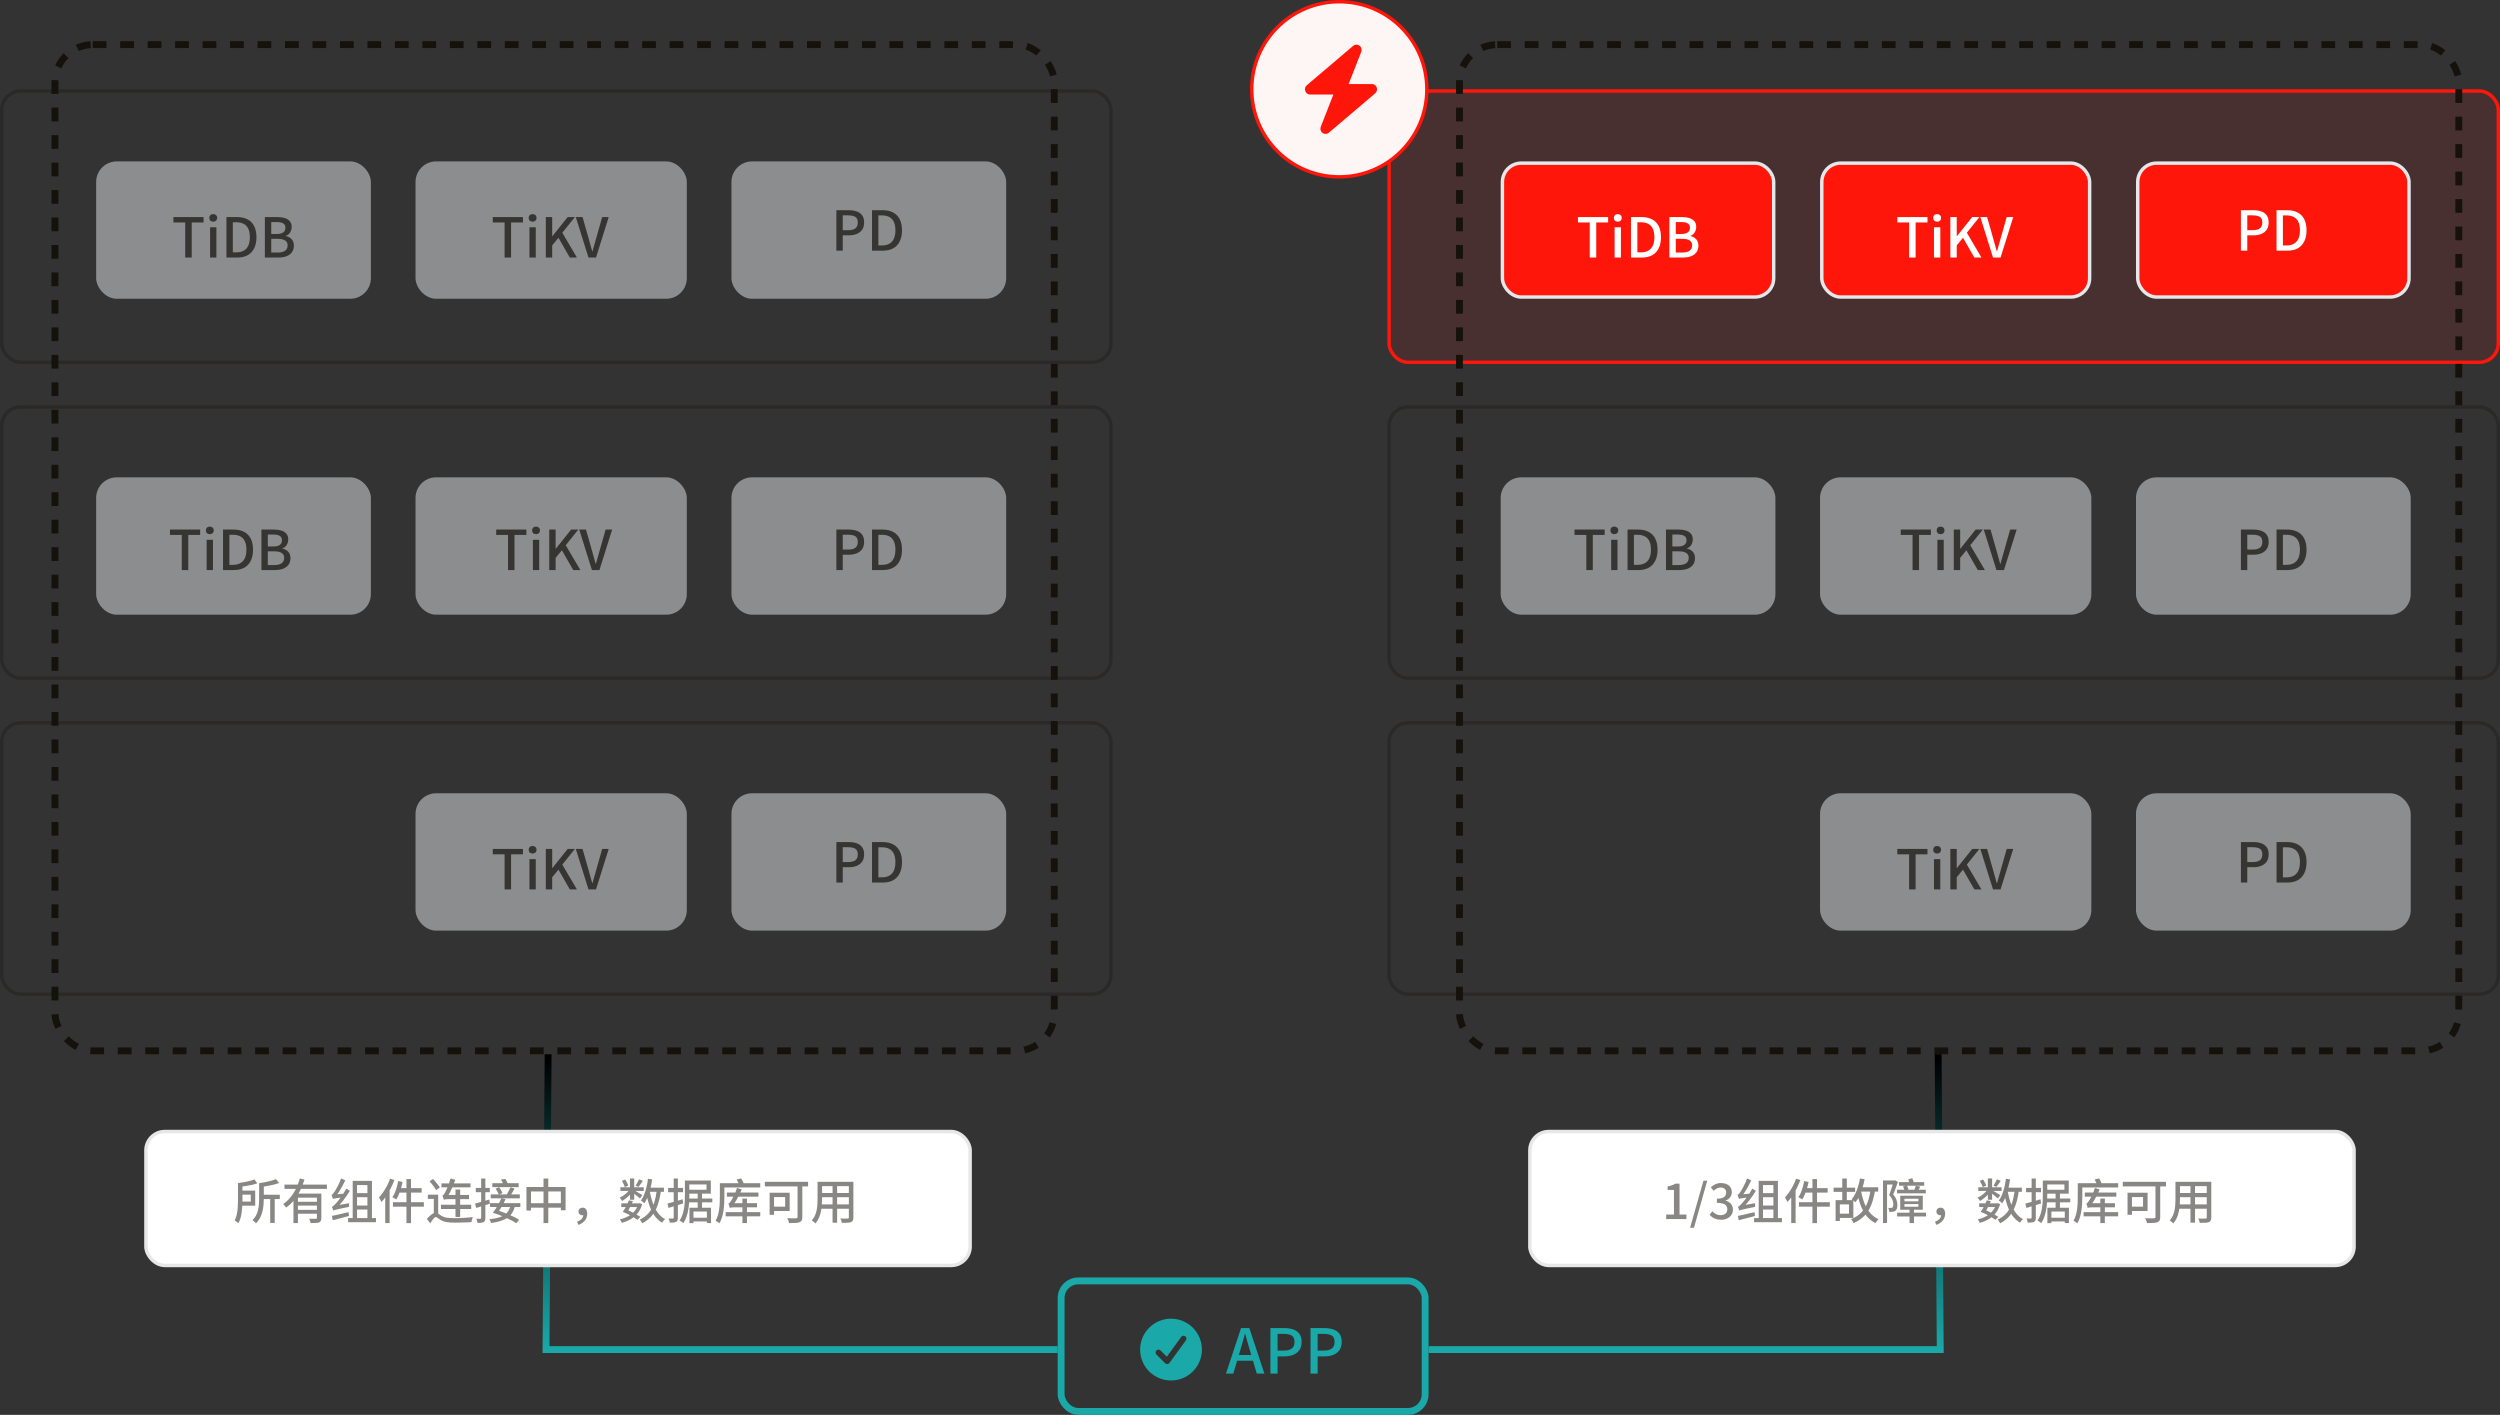 <svg width="728" height="412" viewBox="0 0 728 412" fill="none" xmlns="http://www.w3.org/2000/svg">
<rect x="0" y="0" width="728" height="412" fill="#333333" stroke="none"/>
<rect x="0.5" y="26.5" width="323" height="79" rx="5.5" stroke="#15110B" stroke-opacity="0.3"/>
<rect x="0.5" y="118.5" width="323" height="79" rx="5.5" stroke="#15110B" stroke-opacity="0.3"/>
<rect x="0.5" y="210.5" width="323" height="79" rx="5.5" stroke="#15110B" stroke-opacity="0.3"/>
<rect x="28" y="47" width="80" height="40" rx="6" fill="#E5E8EB" fill-opacity="0.5"/>
<rect x="28" y="139" width="80" height="40" rx="6" fill="#E5E8EB" fill-opacity="0.5"/>
<rect x="121" y="47" width="79" height="40" rx="6" fill="#E5E8EB" fill-opacity="0.5"/>
<rect x="121" y="139" width="79" height="40" rx="6" fill="#E5E8EB" fill-opacity="0.5"/>
<rect x="121" y="231" width="79" height="40" rx="6" fill="#E5E8EB" fill-opacity="0.5"/>
<rect x="213" y="47" width="80" height="40" rx="6" fill="#E5E8EB" fill-opacity="0.5"/>
<rect x="213" y="139" width="80" height="40" rx="6" fill="#E5E8EB" fill-opacity="0.5"/>
<rect x="213" y="231" width="80" height="40" rx="6" fill="#E5E8EB" fill-opacity="0.5"/>
<rect x="309" y="373" width="106" height="38" rx="5" stroke="#1AA8A8" stroke-width="2"/>
<path d="M53.936 75V64.776H50.496V63.208H59.28V64.776H55.824V75H53.936ZM61.173 75V66.184H63.013V75H61.173ZM62.101 64.552C61.749 64.552 61.467 64.451 61.253 64.248C61.051 64.045 60.949 63.773 60.949 63.432C60.949 63.112 61.051 62.851 61.253 62.648C61.467 62.445 61.749 62.344 62.101 62.344C62.432 62.344 62.704 62.445 62.917 62.648C63.131 62.851 63.237 63.112 63.237 63.432C63.237 63.773 63.131 64.045 62.917 64.248C62.704 64.451 62.432 64.552 62.101 64.552ZM65.943 75V63.208H68.999C70.215 63.208 71.244 63.432 72.087 63.88C72.929 64.317 73.569 64.968 74.007 65.832C74.455 66.696 74.679 67.773 74.679 69.064C74.679 70.344 74.455 71.427 74.007 72.312C73.569 73.197 72.935 73.869 72.103 74.328C71.271 74.776 70.268 75 69.095 75H65.943ZM67.799 73.48H68.871C69.713 73.48 70.423 73.315 70.999 72.984C71.585 72.653 72.023 72.163 72.311 71.512C72.609 70.851 72.759 70.035 72.759 69.064C72.759 68.083 72.609 67.272 72.311 66.632C72.023 65.992 71.585 65.517 70.999 65.208C70.423 64.888 69.713 64.728 68.871 64.728H67.799V73.48ZM77.13 75V63.208H80.794C81.594 63.208 82.303 63.304 82.922 63.496C83.552 63.688 84.042 63.997 84.394 64.424C84.757 64.84 84.938 65.4 84.938 66.104C84.938 66.488 84.869 66.851 84.73 67.192C84.602 67.533 84.415 67.837 84.17 68.104C83.925 68.36 83.621 68.547 83.258 68.664V68.744C83.93 68.883 84.485 69.187 84.922 69.656C85.359 70.115 85.578 70.744 85.578 71.544C85.578 72.323 85.381 72.968 84.986 73.48C84.602 73.992 84.069 74.376 83.386 74.632C82.714 74.877 81.941 75 81.066 75H77.13ZM78.986 68.136H80.57C81.466 68.136 82.112 67.976 82.506 67.656C82.912 67.336 83.114 66.904 83.114 66.36C83.114 65.752 82.906 65.32 82.49 65.064C82.074 64.797 81.45 64.664 80.618 64.664H78.986V68.136ZM78.986 73.544H80.858C81.775 73.544 82.485 73.373 82.986 73.032C83.498 72.691 83.754 72.163 83.754 71.448C83.754 70.787 83.504 70.307 83.002 70.008C82.511 69.699 81.797 69.544 80.858 69.544H78.986V73.544Z" fill="#15110B" fill-opacity="0.7"/>
<path d="M52.936 166V155.776H49.496V154.208H58.28V155.776H54.824V166H52.936ZM60.173 166V157.184H62.013V166H60.173ZM61.101 155.552C60.749 155.552 60.467 155.451 60.253 155.248C60.051 155.045 59.949 154.773 59.949 154.432C59.949 154.112 60.051 153.851 60.253 153.648C60.467 153.445 60.749 153.344 61.101 153.344C61.432 153.344 61.704 153.445 61.917 153.648C62.131 153.851 62.237 154.112 62.237 154.432C62.237 154.773 62.131 155.045 61.917 155.248C61.704 155.451 61.432 155.552 61.101 155.552ZM64.943 166V154.208H67.999C69.215 154.208 70.244 154.432 71.087 154.88C71.929 155.317 72.569 155.968 73.007 156.832C73.455 157.696 73.679 158.773 73.679 160.064C73.679 161.344 73.455 162.427 73.007 163.312C72.569 164.197 71.935 164.869 71.103 165.328C70.271 165.776 69.268 166 68.095 166H64.943ZM66.799 164.48H67.871C68.713 164.48 69.423 164.315 69.999 163.984C70.585 163.653 71.023 163.163 71.311 162.512C71.609 161.851 71.759 161.035 71.759 160.064C71.759 159.083 71.609 158.272 71.311 157.632C71.023 156.992 70.585 156.517 69.999 156.208C69.423 155.888 68.713 155.728 67.871 155.728H66.799V164.48ZM76.13 166V154.208H79.794C80.594 154.208 81.303 154.304 81.922 154.496C82.552 154.688 83.042 154.997 83.394 155.424C83.757 155.84 83.938 156.4 83.938 157.104C83.938 157.488 83.869 157.851 83.73 158.192C83.602 158.533 83.415 158.837 83.17 159.104C82.925 159.36 82.621 159.547 82.258 159.664V159.744C82.93 159.883 83.485 160.187 83.922 160.656C84.359 161.115 84.578 161.744 84.578 162.544C84.578 163.323 84.381 163.968 83.986 164.48C83.602 164.992 83.069 165.376 82.386 165.632C81.714 165.877 80.941 166 80.066 166H76.13ZM77.986 159.136H79.57C80.466 159.136 81.112 158.976 81.506 158.656C81.912 158.336 82.114 157.904 82.114 157.36C82.114 156.752 81.906 156.32 81.49 156.064C81.074 155.797 80.45 155.664 79.618 155.664H77.986V159.136ZM77.986 164.544H79.858C80.775 164.544 81.485 164.373 81.986 164.032C82.498 163.691 82.754 163.163 82.754 162.448C82.754 161.787 82.504 161.307 82.002 161.008C81.511 160.699 80.797 160.544 79.858 160.544H77.986V164.544Z" fill="#15110B" fill-opacity="0.7"/>
<path d="M146.936 75V64.776H143.496V63.208H152.28V64.776H148.824V75H146.936ZM154.173 75V66.184H156.013V75H154.173ZM155.101 64.552C154.749 64.552 154.467 64.451 154.253 64.248C154.051 64.045 153.949 63.773 153.949 63.432C153.949 63.112 154.051 62.851 154.253 62.648C154.467 62.445 154.749 62.344 155.101 62.344C155.432 62.344 155.704 62.445 155.917 62.648C156.131 62.851 156.237 63.112 156.237 63.432C156.237 63.773 156.131 64.045 155.917 64.248C155.704 64.451 155.432 64.552 155.101 64.552ZM158.943 75V63.208H160.799V68.792H160.847L165.311 63.208H167.407L163.743 67.768L167.999 75H165.935L162.623 69.24L160.799 71.448V75H158.943ZM171.367 75L167.671 63.208H169.639L171.383 69.32C171.586 69.992 171.762 70.632 171.911 71.24C172.071 71.848 172.252 72.493 172.455 73.176H172.535C172.748 72.493 172.93 71.848 173.079 71.24C173.239 70.632 173.42 69.992 173.623 69.32L175.351 63.208H177.255L173.559 75H171.367Z" fill="#15110B" fill-opacity="0.7"/>
<path d="M147.936 166V155.776H144.496V154.208H153.28V155.776H149.824V166H147.936ZM155.173 166V157.184H157.013V166H155.173ZM156.101 155.552C155.749 155.552 155.467 155.451 155.253 155.248C155.051 155.045 154.949 154.773 154.949 154.432C154.949 154.112 155.051 153.851 155.253 153.648C155.467 153.445 155.749 153.344 156.101 153.344C156.432 153.344 156.704 153.445 156.917 153.648C157.131 153.851 157.237 154.112 157.237 154.432C157.237 154.773 157.131 155.045 156.917 155.248C156.704 155.451 156.432 155.552 156.101 155.552ZM159.943 166V154.208H161.799V159.792H161.847L166.311 154.208H168.407L164.743 158.768L168.999 166H166.935L163.623 160.24L161.799 162.448V166H159.943ZM172.367 166L168.671 154.208H170.639L172.383 160.32C172.586 160.992 172.762 161.632 172.911 162.24C173.071 162.848 173.252 163.493 173.455 164.176H173.535C173.748 163.493 173.93 162.848 174.079 162.24C174.239 161.632 174.42 160.992 174.623 160.32L176.351 154.208H178.255L174.559 166H172.367Z" fill="#15110B" fill-opacity="0.7"/>
<path d="M146.936 259V248.776H143.496V247.208H152.28V248.776H148.824V259H146.936ZM154.173 259V250.184H156.013V259H154.173ZM155.101 248.552C154.749 248.552 154.467 248.451 154.253 248.248C154.051 248.045 153.949 247.773 153.949 247.432C153.949 247.112 154.051 246.851 154.253 246.648C154.467 246.445 154.749 246.344 155.101 246.344C155.432 246.344 155.704 246.445 155.917 246.648C156.131 246.851 156.237 247.112 156.237 247.432C156.237 247.773 156.131 248.045 155.917 248.248C155.704 248.451 155.432 248.552 155.101 248.552ZM158.943 259V247.208H160.799V252.792H160.847L165.311 247.208H167.407L163.743 251.768L167.999 259H165.935L162.623 253.24L160.799 255.448V259H158.943ZM171.367 259L167.671 247.208H169.639L171.383 253.32C171.586 253.992 171.762 254.632 171.911 255.24C172.071 255.848 172.252 256.493 172.455 257.176H172.535C172.748 256.493 172.93 255.848 173.079 255.24C173.239 254.632 173.42 253.992 173.623 253.32L175.351 247.208H177.255L173.559 259H171.367Z" fill="#15110B" fill-opacity="0.7"/>
<path d="M243.552 73V61.208H247.12C248.005 61.208 248.784 61.325 249.456 61.56C250.128 61.784 250.656 62.157 251.04 62.68C251.435 63.192 251.632 63.896 251.632 64.792C251.632 65.645 251.44 66.349 251.056 66.904C250.672 67.448 250.144 67.859 249.472 68.136C248.811 68.403 248.048 68.536 247.184 68.536H245.408V73H243.552ZM245.408 67.032H247.024C247.952 67.032 248.645 66.851 249.104 66.488C249.563 66.125 249.792 65.56 249.792 64.792C249.792 64.003 249.552 63.459 249.072 63.16C248.592 62.861 247.883 62.712 246.944 62.712H245.408V67.032ZM253.927 73V61.208H256.983C258.199 61.208 259.228 61.432 260.071 61.88C260.914 62.317 261.554 62.968 261.991 63.832C262.439 64.696 262.663 65.773 262.663 67.064C262.663 68.344 262.439 69.427 261.991 70.312C261.554 71.197 260.919 71.869 260.087 72.328C259.255 72.776 258.252 73 257.079 73H253.927ZM255.783 71.48H256.855C257.698 71.48 258.407 71.315 258.983 70.984C259.57 70.653 260.007 70.163 260.295 69.512C260.594 68.851 260.743 68.035 260.743 67.064C260.743 66.083 260.594 65.272 260.295 64.632C260.007 63.992 259.57 63.517 258.983 63.208C258.407 62.888 257.698 62.728 256.855 62.728H255.783V71.48Z" fill="#15110B" fill-opacity="0.7"/>
<path d="M243.552 166V154.208H247.12C248.005 154.208 248.784 154.325 249.456 154.56C250.128 154.784 250.656 155.157 251.04 155.68C251.435 156.192 251.632 156.896 251.632 157.792C251.632 158.645 251.44 159.349 251.056 159.904C250.672 160.448 250.144 160.859 249.472 161.136C248.811 161.403 248.048 161.536 247.184 161.536H245.408V166H243.552ZM245.408 160.032H247.024C247.952 160.032 248.645 159.851 249.104 159.488C249.563 159.125 249.792 158.56 249.792 157.792C249.792 157.003 249.552 156.459 249.072 156.16C248.592 155.861 247.883 155.712 246.944 155.712H245.408V160.032ZM253.927 166V154.208H256.983C258.199 154.208 259.228 154.432 260.071 154.88C260.914 155.317 261.554 155.968 261.991 156.832C262.439 157.696 262.663 158.773 262.663 160.064C262.663 161.344 262.439 162.427 261.991 163.312C261.554 164.197 260.919 164.869 260.087 165.328C259.255 165.776 258.252 166 257.079 166H253.927ZM255.783 164.48H256.855C257.698 164.48 258.407 164.315 258.983 163.984C259.57 163.653 260.007 163.163 260.295 162.512C260.594 161.851 260.743 161.035 260.743 160.064C260.743 159.083 260.594 158.272 260.295 157.632C260.007 156.992 259.57 156.517 258.983 156.208C258.407 155.888 257.698 155.728 256.855 155.728H255.783V164.48Z" fill="#15110B" fill-opacity="0.7"/>
<path d="M243.552 257V245.208H247.12C248.005 245.208 248.784 245.325 249.456 245.56C250.128 245.784 250.656 246.157 251.04 246.68C251.435 247.192 251.632 247.896 251.632 248.792C251.632 249.645 251.44 250.349 251.056 250.904C250.672 251.448 250.144 251.859 249.472 252.136C248.811 252.403 248.048 252.536 247.184 252.536H245.408V257H243.552ZM245.408 251.032H247.024C247.952 251.032 248.645 250.851 249.104 250.488C249.563 250.125 249.792 249.56 249.792 248.792C249.792 248.003 249.552 247.459 249.072 247.16C248.592 246.861 247.883 246.712 246.944 246.712H245.408V251.032ZM253.927 257V245.208H256.983C258.199 245.208 259.228 245.432 260.071 245.88C260.914 246.317 261.554 246.968 261.991 247.832C262.439 248.696 262.663 249.773 262.663 251.064C262.663 252.344 262.439 253.427 261.991 254.312C261.554 255.197 260.919 255.869 260.087 256.328C259.255 256.776 258.252 257 257.079 257H253.927ZM255.783 255.48H256.855C257.698 255.48 258.407 255.315 258.983 254.984C259.57 254.653 260.007 254.163 260.295 253.512C260.594 252.851 260.743 252.035 260.743 251.064C260.743 250.083 260.594 249.272 260.295 248.632C260.007 247.992 259.57 247.517 258.983 247.208C258.407 246.888 257.698 246.728 256.855 246.728H255.783V255.48Z" fill="#15110B" fill-opacity="0.7"/>
<path d="M357 400L361.392 386.734H363.804L368.196 400H365.982L363.84 392.8C363.624 392.08 363.414 391.354 363.21 390.622C363.006 389.878 362.802 389.134 362.598 388.39H362.526C362.334 389.146 362.13 389.89 361.914 390.622C361.71 391.354 361.5 392.08 361.284 392.8L359.142 400H357ZM359.484 396.238V394.582H365.676V396.238H359.484ZM369.943 400V386.734H373.957C374.953 386.734 375.829 386.866 376.585 387.13C377.341 387.382 377.935 387.802 378.367 388.39C378.811 388.966 379.033 389.758 379.033 390.766C379.033 391.726 378.817 392.518 378.385 393.142C377.953 393.754 377.359 394.216 376.603 394.528C375.859 394.828 375.001 394.978 374.029 394.978H372.031V400H369.943ZM372.031 393.286H373.849C374.893 393.286 375.673 393.082 376.189 392.674C376.705 392.266 376.963 391.63 376.963 390.766C376.963 389.878 376.693 389.266 376.153 388.93C375.613 388.594 374.815 388.426 373.759 388.426H372.031V393.286ZM381.615 400V386.734H385.629C386.625 386.734 387.501 386.866 388.257 387.13C389.013 387.382 389.607 387.802 390.039 388.39C390.483 388.966 390.705 389.758 390.705 390.766C390.705 391.726 390.489 392.518 390.057 393.142C389.625 393.754 389.031 394.216 388.275 394.528C387.531 394.828 386.673 394.978 385.701 394.978H383.703V400H381.615ZM383.703 393.286H385.521C386.565 393.286 387.345 393.082 387.861 392.674C388.377 392.266 388.635 391.63 388.635 390.766C388.635 389.878 388.365 389.266 387.825 388.93C387.285 388.594 386.487 388.426 385.431 388.426H383.703V393.286Z" fill="#1AA8A8"/>
<rect x="16" y="13" width="291" height="293" rx="11" stroke="#15110B" stroke-width="2" stroke-dasharray="4 4"/>
<rect x="404.5" y="26.5" width="323" height="79" rx="5.5" fill="#FF160A" fill-opacity="0.1" stroke="#FF160A"/>
<rect x="404.5" y="118.5" width="323" height="79" rx="5.5" stroke="#15110B" stroke-opacity="0.3"/>
<rect x="404.5" y="210.5" width="323" height="79" rx="5.5" stroke="#15110B" stroke-opacity="0.3"/>
<rect x="437.5" y="47.5" width="79" height="39" rx="5.5" fill="#FF160A" stroke="#E5E8EB"/>
<rect x="437" y="139" width="80" height="40" rx="6" fill="#E5E8EB" fill-opacity="0.5"/>
<rect x="530.5" y="47.5" width="78" height="39" rx="5.5" fill="#FF160A" stroke="#E5E8EB"/>
<rect x="530" y="139" width="79" height="40" rx="6" fill="#E5E8EB" fill-opacity="0.5"/>
<rect x="530" y="231" width="79" height="40" rx="6" fill="#E5E8EB" fill-opacity="0.5"/>
<rect x="622.5" y="47.5" width="79" height="39" rx="5.5" fill="#FF160A" stroke="#E5E8EB"/>
<rect x="622" y="139" width="80" height="40" rx="6" fill="#E5E8EB" fill-opacity="0.5"/>
<rect x="622" y="231" width="80" height="40" rx="6" fill="#E5E8EB" fill-opacity="0.5"/>
<path d="M462.936 75V64.776H459.496V63.208H468.28V64.776H464.824V75H462.936ZM470.173 75V66.184H472.013V75H470.173ZM471.101 64.552C470.749 64.552 470.467 64.451 470.253 64.248C470.051 64.045 469.949 63.773 469.949 63.432C469.949 63.112 470.051 62.851 470.253 62.648C470.467 62.445 470.749 62.344 471.101 62.344C471.432 62.344 471.704 62.445 471.917 62.648C472.131 62.851 472.237 63.112 472.237 63.432C472.237 63.773 472.131 64.045 471.917 64.248C471.704 64.451 471.432 64.552 471.101 64.552ZM474.943 75V63.208H477.999C479.215 63.208 480.244 63.432 481.087 63.88C481.929 64.317 482.569 64.968 483.007 65.832C483.455 66.696 483.679 67.773 483.679 69.064C483.679 70.344 483.455 71.427 483.007 72.312C482.569 73.197 481.935 73.869 481.103 74.328C480.271 74.776 479.268 75 478.095 75H474.943ZM476.799 73.48H477.871C478.713 73.48 479.423 73.315 479.999 72.984C480.585 72.653 481.023 72.163 481.311 71.512C481.609 70.851 481.759 70.035 481.759 69.064C481.759 68.083 481.609 67.272 481.311 66.632C481.023 65.992 480.585 65.517 479.999 65.208C479.423 64.888 478.713 64.728 477.871 64.728H476.799V73.48ZM486.13 75V63.208H489.794C490.594 63.208 491.303 63.304 491.922 63.496C492.551 63.688 493.042 63.997 493.394 64.424C493.757 64.84 493.938 65.4 493.938 66.104C493.938 66.488 493.869 66.851 493.73 67.192C493.602 67.533 493.415 67.837 493.17 68.104C492.925 68.36 492.621 68.547 492.258 68.664V68.744C492.93 68.883 493.485 69.187 493.922 69.656C494.359 70.115 494.578 70.744 494.578 71.544C494.578 72.323 494.381 72.968 493.986 73.48C493.602 73.992 493.069 74.376 492.386 74.632C491.714 74.877 490.941 75 490.066 75H486.13ZM487.986 68.136H489.57C490.466 68.136 491.111 67.976 491.506 67.656C491.911 67.336 492.114 66.904 492.114 66.36C492.114 65.752 491.906 65.32 491.49 65.064C491.074 64.797 490.45 64.664 489.618 64.664H487.986V68.136ZM487.986 73.544H489.858C490.775 73.544 491.485 73.373 491.986 73.032C492.498 72.691 492.754 72.163 492.754 71.448C492.754 70.787 492.503 70.307 492.002 70.008C491.511 69.699 490.797 69.544 489.858 69.544H487.986V73.544Z" fill="white"/>
<path d="M461.936 166V155.776H458.496V154.208H467.28V155.776H463.824V166H461.936ZM469.173 166V157.184H471.013V166H469.173ZM470.101 155.552C469.749 155.552 469.467 155.451 469.253 155.248C469.051 155.045 468.949 154.773 468.949 154.432C468.949 154.112 469.051 153.851 469.253 153.648C469.467 153.445 469.749 153.344 470.101 153.344C470.432 153.344 470.704 153.445 470.917 153.648C471.131 153.851 471.237 154.112 471.237 154.432C471.237 154.773 471.131 155.045 470.917 155.248C470.704 155.451 470.432 155.552 470.101 155.552ZM473.943 166V154.208H476.999C478.215 154.208 479.244 154.432 480.087 154.88C480.929 155.317 481.569 155.968 482.007 156.832C482.455 157.696 482.679 158.773 482.679 160.064C482.679 161.344 482.455 162.427 482.007 163.312C481.569 164.197 480.935 164.869 480.103 165.328C479.271 165.776 478.268 166 477.095 166H473.943ZM475.799 164.48H476.871C477.713 164.48 478.423 164.315 478.999 163.984C479.585 163.653 480.023 163.163 480.311 162.512C480.609 161.851 480.759 161.035 480.759 160.064C480.759 159.083 480.609 158.272 480.311 157.632C480.023 156.992 479.585 156.517 478.999 156.208C478.423 155.888 477.713 155.728 476.871 155.728H475.799V164.48ZM485.13 166V154.208H488.794C489.594 154.208 490.303 154.304 490.922 154.496C491.551 154.688 492.042 154.997 492.394 155.424C492.757 155.84 492.938 156.4 492.938 157.104C492.938 157.488 492.869 157.851 492.73 158.192C492.602 158.533 492.415 158.837 492.17 159.104C491.925 159.36 491.621 159.547 491.258 159.664V159.744C491.93 159.883 492.485 160.187 492.922 160.656C493.359 161.115 493.578 161.744 493.578 162.544C493.578 163.323 493.381 163.968 492.986 164.48C492.602 164.992 492.069 165.376 491.386 165.632C490.714 165.877 489.941 166 489.066 166H485.13ZM486.986 159.136H488.57C489.466 159.136 490.111 158.976 490.506 158.656C490.911 158.336 491.114 157.904 491.114 157.36C491.114 156.752 490.906 156.32 490.49 156.064C490.074 155.797 489.45 155.664 488.618 155.664H486.986V159.136ZM486.986 164.544H488.858C489.775 164.544 490.485 164.373 490.986 164.032C491.498 163.691 491.754 163.163 491.754 162.448C491.754 161.787 491.503 161.307 491.002 161.008C490.511 160.699 489.797 160.544 488.858 160.544H486.986V164.544Z" fill="#15110B" fill-opacity="0.7"/>
<path d="M555.936 75V64.776H552.496V63.208H561.28V64.776H557.824V75H555.936ZM563.173 75V66.184H565.013V75H563.173ZM564.101 64.552C563.749 64.552 563.467 64.451 563.253 64.248C563.051 64.045 562.949 63.773 562.949 63.432C562.949 63.112 563.051 62.851 563.253 62.648C563.467 62.445 563.749 62.344 564.101 62.344C564.432 62.344 564.704 62.445 564.917 62.648C565.131 62.851 565.237 63.112 565.237 63.432C565.237 63.773 565.131 64.045 564.917 64.248C564.704 64.451 564.432 64.552 564.101 64.552ZM567.943 75V63.208H569.799V68.792H569.847L574.311 63.208H576.407L572.743 67.768L576.999 75H574.935L571.623 69.24L569.799 71.448V75H567.943ZM580.367 75L576.671 63.208H578.639L580.383 69.32C580.586 69.992 580.762 70.632 580.911 71.24C581.071 71.848 581.252 72.493 581.455 73.176H581.535C581.748 72.493 581.93 71.848 582.079 71.24C582.239 70.632 582.42 69.992 582.623 69.32L584.351 63.208H586.255L582.559 75H580.367Z" fill="white"/>
<path d="M556.936 166V155.776H553.496V154.208H562.28V155.776H558.824V166H556.936ZM564.173 166V157.184H566.013V166H564.173ZM565.101 155.552C564.749 155.552 564.467 155.451 564.253 155.248C564.051 155.045 563.949 154.773 563.949 154.432C563.949 154.112 564.051 153.851 564.253 153.648C564.467 153.445 564.749 153.344 565.101 153.344C565.432 153.344 565.704 153.445 565.917 153.648C566.131 153.851 566.237 154.112 566.237 154.432C566.237 154.773 566.131 155.045 565.917 155.248C565.704 155.451 565.432 155.552 565.101 155.552ZM568.943 166V154.208H570.799V159.792H570.847L575.311 154.208H577.407L573.743 158.768L577.999 166H575.935L572.623 160.24L570.799 162.448V166H568.943ZM581.367 166L577.671 154.208H579.639L581.383 160.32C581.586 160.992 581.762 161.632 581.911 162.24C582.071 162.848 582.252 163.493 582.455 164.176H582.535C582.748 163.493 582.93 162.848 583.079 162.24C583.239 161.632 583.42 160.992 583.623 160.32L585.351 154.208H587.255L583.559 166H581.367Z" fill="#15110B" fill-opacity="0.7"/>
<path d="M555.936 259V248.776H552.496V247.208H561.28V248.776H557.824V259H555.936ZM563.173 259V250.184H565.013V259H563.173ZM564.101 248.552C563.749 248.552 563.467 248.451 563.253 248.248C563.051 248.045 562.949 247.773 562.949 247.432C562.949 247.112 563.051 246.851 563.253 246.648C563.467 246.445 563.749 246.344 564.101 246.344C564.432 246.344 564.704 246.445 564.917 246.648C565.131 246.851 565.237 247.112 565.237 247.432C565.237 247.773 565.131 248.045 564.917 248.248C564.704 248.451 564.432 248.552 564.101 248.552ZM567.943 259V247.208H569.799V252.792H569.847L574.311 247.208H576.407L572.743 251.768L576.999 259H574.935L571.623 253.24L569.799 255.448V259H567.943ZM580.367 259L576.671 247.208H578.639L580.383 253.32C580.586 253.992 580.762 254.632 580.911 255.24C581.071 255.848 581.252 256.493 581.455 257.176H581.535C581.748 256.493 581.93 255.848 582.079 255.24C582.239 254.632 582.42 253.992 582.623 253.32L584.351 247.208H586.255L582.559 259H580.367Z" fill="#15110B" fill-opacity="0.7"/>
<path d="M652.552 73V61.208H656.12C657.005 61.208 657.784 61.325 658.456 61.56C659.128 61.784 659.656 62.157 660.04 62.68C660.435 63.192 660.632 63.896 660.632 64.792C660.632 65.645 660.44 66.349 660.056 66.904C659.672 67.448 659.144 67.859 658.472 68.136C657.811 68.403 657.048 68.536 656.184 68.536H654.408V73H652.552ZM654.408 67.032H656.024C656.952 67.032 657.645 66.851 658.104 66.488C658.563 66.125 658.792 65.56 658.792 64.792C658.792 64.003 658.552 63.459 658.072 63.16C657.592 62.861 656.883 62.712 655.944 62.712H654.408V67.032ZM662.927 73V61.208H665.983C667.199 61.208 668.228 61.432 669.071 61.88C669.914 62.317 670.554 62.968 670.991 63.832C671.439 64.696 671.663 65.773 671.663 67.064C671.663 68.344 671.439 69.427 670.991 70.312C670.554 71.197 669.919 71.869 669.087 72.328C668.255 72.776 667.252 73 666.079 73H662.927ZM664.783 71.48H665.855C666.698 71.48 667.407 71.315 667.983 70.984C668.57 70.653 669.007 70.163 669.295 69.512C669.594 68.851 669.743 68.035 669.743 67.064C669.743 66.083 669.594 65.272 669.295 64.632C669.007 63.992 668.57 63.517 667.983 63.208C667.407 62.888 666.698 62.728 665.855 62.728H664.783V71.48Z" fill="white"/>
<path d="M652.552 166V154.208H656.12C657.005 154.208 657.784 154.325 658.456 154.56C659.128 154.784 659.656 155.157 660.04 155.68C660.435 156.192 660.632 156.896 660.632 157.792C660.632 158.645 660.44 159.349 660.056 159.904C659.672 160.448 659.144 160.859 658.472 161.136C657.811 161.403 657.048 161.536 656.184 161.536H654.408V166H652.552ZM654.408 160.032H656.024C656.952 160.032 657.645 159.851 658.104 159.488C658.563 159.125 658.792 158.56 658.792 157.792C658.792 157.003 658.552 156.459 658.072 156.16C657.592 155.861 656.883 155.712 655.944 155.712H654.408V160.032ZM662.927 166V154.208H665.983C667.199 154.208 668.228 154.432 669.071 154.88C669.914 155.317 670.554 155.968 670.991 156.832C671.439 157.696 671.663 158.773 671.663 160.064C671.663 161.344 671.439 162.427 670.991 163.312C670.554 164.197 669.919 164.869 669.087 165.328C668.255 165.776 667.252 166 666.079 166H662.927ZM664.783 164.48H665.855C666.698 164.48 667.407 164.315 667.983 163.984C668.57 163.653 669.007 163.163 669.295 162.512C669.594 161.851 669.743 161.035 669.743 160.064C669.743 159.083 669.594 158.272 669.295 157.632C669.007 156.992 668.57 156.517 667.983 156.208C667.407 155.888 666.698 155.728 665.855 155.728H664.783V164.48Z" fill="#15110B" fill-opacity="0.7"/>
<path d="M652.552 257V245.208H656.12C657.005 245.208 657.784 245.325 658.456 245.56C659.128 245.784 659.656 246.157 660.04 246.68C660.435 247.192 660.632 247.896 660.632 248.792C660.632 249.645 660.44 250.349 660.056 250.904C659.672 251.448 659.144 251.859 658.472 252.136C657.811 252.403 657.048 252.536 656.184 252.536H654.408V257H652.552ZM654.408 251.032H656.024C656.952 251.032 657.645 250.851 658.104 250.488C658.563 250.125 658.792 249.56 658.792 248.792C658.792 248.003 658.552 247.459 658.072 247.16C657.592 246.861 656.883 246.712 655.944 246.712H654.408V251.032ZM662.927 257V245.208H665.983C667.199 245.208 668.228 245.432 669.071 245.88C669.914 246.317 670.554 246.968 670.991 247.832C671.439 248.696 671.663 249.773 671.663 251.064C671.663 252.344 671.439 253.427 670.991 254.312C670.554 255.197 669.919 255.869 669.087 256.328C668.255 256.776 667.252 257 666.079 257H662.927ZM664.783 255.48H665.855C666.698 255.48 667.407 255.315 667.983 254.984C668.57 254.653 669.007 254.163 669.295 253.512C669.594 252.851 669.743 252.035 669.743 251.064C669.743 250.083 669.594 249.272 669.295 248.632C669.007 247.992 668.57 247.517 667.983 247.208C667.407 246.888 666.698 246.728 665.855 246.728H664.783V255.48Z" fill="#15110B" fill-opacity="0.7"/>
<rect x="425" y="13" width="291" height="293" rx="11" stroke="#15110B" stroke-width="2" stroke-dasharray="4 4"/>
<circle cx="390" cy="26" r="25.5" fill="#FEF5F5" stroke="#FF160A"/>
<path d="M395.881 13.292C396.439 13.703 396.645 14.449 396.392 15.099L392.717 24.471H399.5C400.132 24.471 400.695 24.872 400.91 25.479C401.126 26.086 400.943 26.765 400.46 27.176L386.961 38.645C386.431 39.095 385.677 39.119 385.119 38.708C384.561 38.297 384.355 37.551 384.608 36.901L388.283 27.529H381.5C380.868 27.529 380.305 27.128 380.09 26.521C379.874 25.914 380.057 25.235 380.54 24.824L394.039 13.354C394.569 12.905 395.323 12.881 395.881 13.292Z" fill="#FF160A"/>
<path d="M341 402C338.613 402 336.324 401.052 334.636 399.364C332.948 397.676 332 395.387 332 393C332 390.613 332.948 388.324 334.636 386.636C336.324 384.948 338.613 384 341 384C343.387 384 345.676 384.948 347.364 386.636C349.052 388.324 350 390.613 350 393C350 395.387 349.052 397.676 347.364 399.364C345.676 401.052 343.387 402 341 402ZM345.148 389.122C344.772 388.848 344.245 388.932 343.971 389.309L339.773 395.081L337.941 393.25C337.611 392.919 337.077 392.919 336.75 393.25C336.423 393.58 336.419 394.114 336.75 394.441L339.281 396.973C339.457 397.148 339.696 397.236 339.942 397.219C340.188 397.201 340.413 397.075 340.557 396.874L345.335 390.3C345.609 389.924 345.525 389.396 345.148 389.122Z" fill="#1AA8A8"/>
<path d="M159.614 307L159 393H308" stroke="url(#paint0_linear_3518_1223)" stroke-width="2"/>
<path d="M564.386 307L565 393H416" stroke="url(#paint1_linear_3518_1223)" stroke-width="2"/>
<rect x="42" y="329" width="241" height="40" rx="6" fill="white"/>
<rect x="42.5" y="329.5" width="240" height="39" rx="5.5" stroke="#15110B" stroke-opacity="0.1"/>
<rect x="445" y="329" width="241" height="40" rx="6" fill="white"/>
<rect x="445.5" y="329.5" width="240" height="39" rx="5.5" stroke="#15110B" stroke-opacity="0.1"/>
<path d="M76.022 347.902H81.482V349.176H76.022V347.902ZM78.682 348.798H79.998V356.12H78.682V348.798ZM69.302 344.514H70.604V349.498C70.604 350.002 70.59 350.553 70.562 351.15C70.534 351.738 70.478 352.335 70.394 352.942C70.319 353.549 70.198 354.137 70.03 354.706C69.871 355.266 69.661 355.775 69.4 356.232C69.335 356.139 69.232 356.036 69.092 355.924C68.961 355.821 68.826 355.719 68.686 355.616C68.546 355.513 68.425 355.439 68.322 355.392C68.63 354.832 68.849 354.211 68.98 353.53C69.12 352.849 69.209 352.158 69.246 351.458C69.283 350.758 69.302 350.105 69.302 349.498V344.514ZM80.376 343.352L81.258 344.486C80.773 344.673 80.222 344.841 79.606 344.99C78.99 345.139 78.36 345.27 77.716 345.382C77.072 345.485 76.451 345.578 75.854 345.662C75.835 345.503 75.784 345.317 75.7 345.102C75.625 344.878 75.546 344.691 75.462 344.542C76.041 344.449 76.633 344.346 77.24 344.234C77.847 344.113 78.421 343.977 78.962 343.828C79.513 343.679 79.984 343.52 80.376 343.352ZM70.03 346.698H74.314V351.094H70.03V349.904H73.026V347.888H70.03V346.698ZM74.09 343.464L74.93 344.584C74.454 344.761 73.917 344.915 73.32 345.046C72.723 345.177 72.107 345.289 71.472 345.382C70.847 345.466 70.245 345.541 69.666 345.606C69.647 345.447 69.601 345.265 69.526 345.06C69.451 344.845 69.377 344.663 69.302 344.514C69.862 344.439 70.436 344.351 71.024 344.248C71.612 344.145 72.172 344.029 72.704 343.898C73.245 343.758 73.707 343.613 74.09 343.464ZM75.462 344.542H76.82V349.092C76.82 349.633 76.792 350.221 76.736 350.856C76.68 351.491 76.573 352.13 76.414 352.774C76.265 353.418 76.036 354.039 75.728 354.636C75.429 355.224 75.037 355.751 74.552 356.218C74.487 356.134 74.389 356.031 74.258 355.91C74.127 355.798 73.992 355.686 73.852 355.574C73.721 355.462 73.609 355.378 73.516 355.322C73.964 354.883 74.319 354.407 74.58 353.894C74.841 353.381 75.033 352.849 75.154 352.298C75.285 351.738 75.369 351.187 75.406 350.646C75.443 350.095 75.462 349.573 75.462 349.078V344.542ZM82.84 344.948H95.202V346.194H82.84V344.948ZM86.41 349.96H92.766V351.08H86.41V349.96ZM85.458 347.58H92.57V348.756H86.76V356.162H85.458V347.58ZM92.29 347.58H93.578V354.65C93.578 355.005 93.531 355.28 93.438 355.476C93.354 355.681 93.186 355.84 92.934 355.952C92.682 356.045 92.351 356.101 91.94 356.12C91.539 356.148 91.044 356.162 90.456 356.162C90.437 355.975 90.386 355.756 90.302 355.504C90.218 355.261 90.134 355.051 90.05 354.874C90.33 354.883 90.601 354.893 90.862 354.902C91.123 354.911 91.352 354.916 91.548 354.916C91.744 354.907 91.884 354.902 91.968 354.902C92.089 354.902 92.173 354.883 92.22 354.846C92.267 354.799 92.29 354.725 92.29 354.622V347.58ZM87.306 343.17L88.664 343.492C88.347 344.519 87.945 345.541 87.46 346.558C86.975 347.575 86.387 348.523 85.696 349.4C85.015 350.268 84.226 351.015 83.33 351.64C83.265 351.547 83.181 351.439 83.078 351.318C82.975 351.187 82.868 351.061 82.756 350.94C82.653 350.809 82.555 350.707 82.462 350.632C83.087 350.203 83.657 349.708 84.17 349.148C84.683 348.579 85.141 347.967 85.542 347.314C85.953 346.651 86.303 345.97 86.592 345.27C86.891 344.57 87.129 343.87 87.306 343.17ZM86.41 352.312H92.766V353.432H86.41V352.312ZM101.362 354.692H109.482V355.896H101.362V354.692ZM103.406 347.44H107.858V348.63H103.406V347.44ZM103.42 351.052H107.872V352.214H103.42V351.052ZM102.706 343.87H108.306V355.308H106.99V345.088H103.966V355.308H102.706V343.87ZM97.05 352.522C97.031 352.438 96.999 352.331 96.952 352.2C96.905 352.06 96.854 351.915 96.798 351.766C96.751 351.617 96.7 351.491 96.644 351.388C96.812 351.36 96.985 351.267 97.162 351.108C97.339 350.949 97.545 350.739 97.778 350.478C97.909 350.357 98.091 350.151 98.324 349.862C98.557 349.573 98.819 349.232 99.108 348.84C99.407 348.439 99.705 348.005 100.004 347.538C100.312 347.071 100.592 346.6 100.844 346.124L101.88 346.768C101.301 347.72 100.667 348.644 99.976 349.54C99.285 350.436 98.585 351.22 97.876 351.892V351.92C97.876 351.92 97.834 351.943 97.75 351.99C97.666 352.027 97.568 352.079 97.456 352.144C97.353 352.2 97.26 352.265 97.176 352.34C97.092 352.405 97.05 352.466 97.05 352.522ZM97.05 352.522L96.98 351.514L97.568 351.094L101.67 350.366C101.651 350.534 101.642 350.725 101.642 350.94C101.642 351.155 101.647 351.323 101.656 351.444C100.713 351.631 99.957 351.785 99.388 351.906C98.819 352.027 98.38 352.125 98.072 352.2C97.764 352.275 97.535 352.335 97.386 352.382C97.246 352.429 97.134 352.475 97.05 352.522ZM96.952 349.134C96.924 349.05 96.887 348.938 96.84 348.798C96.793 348.649 96.742 348.495 96.686 348.336C96.63 348.177 96.579 348.042 96.532 347.93C96.672 347.902 96.807 347.813 96.938 347.664C97.069 347.515 97.213 347.323 97.372 347.09C97.456 346.969 97.577 346.777 97.736 346.516C97.895 346.255 98.067 345.942 98.254 345.578C98.45 345.214 98.641 344.827 98.828 344.416C99.024 343.996 99.192 343.576 99.332 343.156L100.536 343.716C100.284 344.276 99.999 344.845 99.682 345.424C99.374 345.993 99.052 346.539 98.716 347.062C98.38 347.575 98.035 348.042 97.68 348.462V348.49C97.68 348.49 97.643 348.513 97.568 348.56C97.493 348.607 97.405 348.663 97.302 348.728C97.209 348.793 97.125 348.863 97.05 348.938C96.985 349.013 96.952 349.078 96.952 349.134ZM96.952 349.134L96.91 348.21L97.484 347.832L100.116 347.594C100.088 347.743 100.06 347.925 100.032 348.14C100.013 348.345 100.009 348.513 100.018 348.644C99.421 348.709 98.931 348.77 98.548 348.826C98.175 348.873 97.881 348.915 97.666 348.952C97.461 348.989 97.302 349.022 97.19 349.05C97.087 349.078 97.008 349.106 96.952 349.134ZM96.658 354.062C97.069 353.987 97.535 353.894 98.058 353.782C98.581 353.661 99.136 353.53 99.724 353.39C100.312 353.25 100.905 353.115 101.502 352.984L101.628 354.09C100.807 354.305 99.976 354.524 99.136 354.748C98.305 354.963 97.559 355.159 96.896 355.336L96.658 354.062ZM118.358 343.352H119.688V356.176H118.358V343.352ZM115.95 343.912L117.224 344.178C117.103 344.813 116.949 345.447 116.762 346.082C116.575 346.707 116.365 347.291 116.132 347.832C115.908 348.373 115.665 348.854 115.404 349.274C115.32 349.209 115.208 349.139 115.068 349.064C114.928 348.98 114.783 348.901 114.634 348.826C114.494 348.742 114.368 348.677 114.256 348.63C114.527 348.247 114.769 347.804 114.984 347.3C115.199 346.796 115.385 346.255 115.544 345.676C115.712 345.097 115.847 344.509 115.95 343.912ZM116.272 345.984H122.782V347.286H115.936L116.272 345.984ZM114.424 350.072H123.426V351.374H114.424V350.072ZM113.598 343.24L114.844 343.618C114.555 344.411 114.209 345.2 113.808 345.984C113.416 346.759 112.987 347.496 112.52 348.196C112.063 348.887 111.587 349.498 111.092 350.03C111.055 349.918 110.989 349.778 110.896 349.61C110.812 349.442 110.719 349.274 110.616 349.106C110.523 348.929 110.439 348.789 110.364 348.686C110.793 348.238 111.204 347.725 111.596 347.146C111.997 346.558 112.371 345.933 112.716 345.27C113.061 344.598 113.355 343.921 113.598 343.24ZM112.184 346.95L113.444 345.704L113.458 345.718V356.162H112.184V346.95ZM127.598 347.888V354.062H126.324V349.106H124.588V347.888H127.598ZM125.092 343.982L126.1 343.324C126.343 343.567 126.59 343.837 126.842 344.136C127.094 344.435 127.332 344.733 127.556 345.032C127.78 345.321 127.957 345.578 128.088 345.802L126.996 346.558C126.884 346.325 126.721 346.059 126.506 345.76C126.291 345.461 126.058 345.158 125.806 344.85C125.563 344.533 125.325 344.243 125.092 343.982ZM126.926 353.124C127.159 353.124 127.388 353.217 127.612 353.404C127.836 353.581 128.153 353.791 128.564 354.034C129.04 354.333 129.595 354.524 130.23 354.608C130.865 354.683 131.593 354.72 132.414 354.72C132.815 354.72 133.249 354.715 133.716 354.706C134.183 354.687 134.654 354.664 135.13 354.636C135.606 354.608 136.063 354.575 136.502 354.538C136.941 354.491 137.337 354.449 137.692 354.412C137.645 354.533 137.589 354.683 137.524 354.86C137.468 355.037 137.417 355.219 137.37 355.406C137.323 355.593 137.295 355.751 137.286 355.882C137.034 355.901 136.703 355.919 136.292 355.938C135.891 355.957 135.457 355.971 134.99 355.98C134.523 355.999 134.057 356.013 133.59 356.022C133.123 356.031 132.713 356.036 132.358 356.036C131.434 356.036 130.655 355.98 130.02 355.868C129.395 355.765 128.821 355.565 128.298 355.266C127.99 355.07 127.715 354.879 127.472 354.692C127.239 354.496 127.047 354.398 126.898 354.398C126.758 354.398 126.599 354.487 126.422 354.664C126.245 354.841 126.058 355.07 125.862 355.35C125.675 355.639 125.484 355.938 125.288 356.246L124.308 354.944C124.784 354.393 125.251 353.955 125.708 353.628C126.165 353.292 126.571 353.124 126.926 353.124ZM132.638 346.39H133.996V354.37H132.638V346.39ZM128.424 350.814H137.216V352.06H128.424V350.814ZM128.55 344.612H137.006V345.76H128.55V344.612ZM129.264 349.414V348.35L129.978 347.958H136.586L136.572 349.19H130.58C130.253 349.19 129.969 349.209 129.726 349.246C129.483 349.283 129.329 349.339 129.264 349.414ZM129.264 349.414C129.245 349.311 129.208 349.185 129.152 349.036C129.105 348.887 129.049 348.733 128.984 348.574C128.928 348.406 128.872 348.261 128.816 348.14C128.956 348.112 129.087 348.019 129.208 347.86C129.329 347.701 129.46 347.496 129.6 347.244C129.675 347.123 129.777 346.927 129.908 346.656C130.039 346.385 130.179 346.063 130.328 345.69C130.487 345.307 130.641 344.901 130.79 344.472C130.949 344.043 131.084 343.609 131.196 343.17L132.582 343.548C132.377 344.164 132.143 344.78 131.882 345.396C131.621 346.012 131.345 346.6 131.056 347.16C130.776 347.711 130.491 348.21 130.202 348.658V348.686C130.202 348.686 130.155 348.714 130.062 348.77C129.969 348.817 129.857 348.877 129.726 348.952C129.605 349.027 129.497 349.106 129.404 349.19C129.311 349.265 129.264 349.339 129.264 349.414ZM138.35 350.478C138.873 350.347 139.503 350.175 140.24 349.96C140.977 349.745 141.724 349.526 142.48 349.302L142.662 350.506C141.971 350.73 141.276 350.954 140.576 351.178C139.876 351.393 139.237 351.584 138.658 351.752L138.35 350.478ZM138.546 345.928H142.634V347.16H138.546V345.928ZM140.114 343.198H141.332V354.664C141.332 354.991 141.295 355.247 141.22 355.434C141.145 355.621 141.015 355.765 140.828 355.868C140.651 355.971 140.417 356.041 140.128 356.078C139.839 356.115 139.484 356.129 139.064 356.12C139.045 355.952 138.999 355.747 138.924 355.504C138.859 355.261 138.784 355.056 138.7 354.888C138.971 354.897 139.213 354.902 139.428 354.902C139.652 354.902 139.801 354.902 139.876 354.902C140.035 354.902 140.114 354.823 140.114 354.664V343.198ZM143.362 344.556H151.034V345.69H143.362V344.556ZM142.9 347.804H151.37V348.952H142.9V347.804ZM144.342 346.124L145.364 345.718C145.56 345.979 145.747 346.273 145.924 346.6C146.111 346.917 146.246 347.193 146.33 347.426L145.252 347.888C145.177 347.645 145.051 347.361 144.874 347.034C144.706 346.698 144.529 346.395 144.342 346.124ZM148.64 345.746L149.858 346.096C149.643 346.479 149.424 346.861 149.2 347.244C148.985 347.617 148.78 347.935 148.584 348.196L147.534 347.86C147.665 347.664 147.795 347.445 147.926 347.202C148.066 346.95 148.197 346.698 148.318 346.446C148.449 346.185 148.556 345.951 148.64 345.746ZM142.704 350.352H151.524V351.472H142.704V350.352ZM148.64 351.178L149.914 351.36C149.718 352.107 149.438 352.751 149.074 353.292C148.719 353.833 148.267 354.291 147.716 354.664C147.165 355.028 146.503 355.327 145.728 355.56C144.953 355.803 144.048 355.999 143.012 356.148C142.965 355.971 142.891 355.775 142.788 355.56C142.695 355.345 142.597 355.173 142.494 355.042C143.735 354.921 144.771 354.715 145.602 354.426C146.433 354.137 147.091 353.731 147.576 353.208C148.061 352.676 148.416 351.999 148.64 351.178ZM143.516 353.152C143.805 352.788 144.104 352.368 144.412 351.892C144.72 351.416 145.014 350.921 145.294 350.408C145.574 349.895 145.812 349.409 146.008 348.952L147.226 349.19C147.03 349.666 146.792 350.161 146.512 350.674C146.232 351.178 145.943 351.659 145.644 352.116C145.355 352.564 145.084 352.961 144.832 353.306L143.516 353.152ZM143.516 353.152L144.272 352.27C144.851 352.429 145.457 352.625 146.092 352.858C146.727 353.082 147.357 353.329 147.982 353.6C148.617 353.861 149.205 354.127 149.746 354.398C150.297 354.669 150.768 354.935 151.16 355.196L150.334 356.204C149.97 355.952 149.522 355.686 148.99 355.406C148.458 355.126 147.879 354.846 147.254 354.566C146.638 354.286 146.008 354.025 145.364 353.782C144.72 353.539 144.104 353.329 143.516 353.152ZM145.91 343.478L147.142 343.296C147.329 343.557 147.501 343.851 147.66 344.178C147.828 344.505 147.954 344.785 148.038 345.018L146.75 345.27C146.675 345.027 146.554 344.738 146.386 344.402C146.227 344.066 146.069 343.758 145.91 343.478ZM153.302 345.648H164.698V352.438H163.326V346.95H154.618V352.508H153.302V345.648ZM153.988 350.366H164.11V351.668H153.988V350.366ZM158.272 343.184H159.658V356.162H158.272V343.184ZM168.422 356.68L168.058 355.77C168.637 355.555 169.08 355.275 169.388 354.93C169.696 354.585 169.85 354.174 169.85 353.698L169.654 352.438L170.424 353.586C170.312 353.698 170.186 353.777 170.046 353.824C169.915 353.871 169.78 353.894 169.64 353.894C169.323 353.894 169.047 353.801 168.814 353.614C168.581 353.418 168.464 353.143 168.464 352.788C168.464 352.424 168.581 352.149 168.814 351.962C169.057 351.766 169.337 351.668 169.654 351.668C170.093 351.668 170.424 351.827 170.648 352.144C170.881 352.461 170.998 352.886 170.998 353.418C170.998 354.183 170.765 354.855 170.298 355.434C169.841 356.013 169.215 356.428 168.422 356.68ZM180.924 350.408H186.286V351.5H180.924V350.408ZM180.658 345.732H187.448V346.796H180.658V345.732ZM186.09 343.408L187.196 343.87C186.981 344.187 186.762 344.505 186.538 344.822C186.323 345.13 186.123 345.401 185.936 345.634L185.082 345.242C185.203 345.074 185.325 344.883 185.446 344.668C185.567 344.444 185.684 344.225 185.796 344.01C185.908 343.786 186.006 343.585 186.09 343.408ZM183.444 343.17H184.676V349.372H183.444V343.17ZM181.106 343.87L182.058 343.478C182.254 343.758 182.436 344.066 182.604 344.402C182.772 344.729 182.884 345.013 182.94 345.256L181.932 345.704C181.876 345.452 181.769 345.158 181.61 344.822C181.451 344.477 181.283 344.159 181.106 343.87ZM183.486 346.166L184.354 346.698C184.13 347.071 183.841 347.454 183.486 347.846C183.131 348.229 182.749 348.583 182.338 348.91C181.937 349.237 181.54 349.512 181.148 349.736C181.073 349.587 180.966 349.414 180.826 349.218C180.695 349.022 180.569 348.863 180.448 348.742C180.831 348.583 181.213 348.369 181.596 348.098C181.988 347.827 182.347 347.524 182.674 347.188C183.01 346.852 183.281 346.511 183.486 346.166ZM184.508 346.488C184.629 346.553 184.811 346.661 185.054 346.81C185.297 346.95 185.553 347.104 185.824 347.272C186.104 347.431 186.356 347.585 186.58 347.734C186.804 347.874 186.963 347.977 187.056 348.042L186.342 348.98C186.221 348.868 186.053 348.723 185.838 348.546C185.623 348.369 185.39 348.182 185.138 347.986C184.895 347.79 184.657 347.608 184.424 347.44C184.2 347.272 184.013 347.137 183.864 347.034L184.508 346.488ZM188.512 345.844H193.342V347.062H188.512V345.844ZM188.694 343.268L189.912 343.436C189.781 344.36 189.609 345.251 189.394 346.11C189.179 346.959 188.923 347.753 188.624 348.49C188.335 349.218 187.999 349.857 187.616 350.408C187.551 350.343 187.457 350.254 187.336 350.142C187.215 350.03 187.089 349.927 186.958 349.834C186.837 349.731 186.729 349.647 186.636 349.582C187.009 349.097 187.327 348.518 187.588 347.846C187.859 347.174 188.083 346.451 188.26 345.676C188.447 344.892 188.591 344.089 188.694 343.268ZM191.242 346.572L192.474 346.684C192.259 348.271 191.942 349.671 191.522 350.884C191.111 352.088 190.542 353.133 189.814 354.02C189.086 354.897 188.153 355.635 187.014 356.232C186.977 356.139 186.916 356.022 186.832 355.882C186.748 355.751 186.659 355.616 186.566 355.476C186.473 355.345 186.384 355.238 186.3 355.154C187.364 354.65 188.227 354.006 188.89 353.222C189.562 352.438 190.08 351.495 190.444 350.394C190.817 349.283 191.083 348.009 191.242 346.572ZM189.212 346.88C189.417 348.093 189.707 349.232 190.08 350.296C190.453 351.36 190.934 352.298 191.522 353.11C192.119 353.922 192.833 354.557 193.664 355.014C193.524 355.126 193.37 355.285 193.202 355.49C193.034 355.705 192.899 355.891 192.796 356.05C191.909 355.509 191.158 354.799 190.542 353.922C189.935 353.035 189.436 352.013 189.044 350.856C188.661 349.689 188.349 348.429 188.106 347.076L189.212 346.88ZM181.358 352.886L182.156 352.116C182.651 352.303 183.169 352.531 183.71 352.802C184.251 353.063 184.76 353.329 185.236 353.6C185.721 353.861 186.132 354.109 186.468 354.342L185.67 355.21C185.343 354.967 184.937 354.706 184.452 354.426C183.976 354.137 183.467 353.857 182.926 353.586C182.385 353.315 181.862 353.082 181.358 352.886ZM185.866 350.408H186.09L186.3 350.366L187.014 350.632C186.725 351.659 186.291 352.536 185.712 353.264C185.133 353.983 184.452 354.571 183.668 355.028C182.884 355.485 182.025 355.84 181.092 356.092C181.036 355.943 180.947 355.765 180.826 355.56C180.705 355.364 180.593 355.205 180.49 355.084C181.33 354.897 182.114 354.613 182.842 354.23C183.579 353.838 184.209 353.339 184.732 352.732C185.255 352.125 185.633 351.407 185.866 350.576V350.408ZM181.358 352.886C181.573 352.597 181.787 352.261 182.002 351.878C182.217 351.495 182.422 351.103 182.618 350.702C182.823 350.291 182.996 349.904 183.136 349.54L184.298 349.764C184.149 350.156 183.971 350.557 183.766 350.968C183.561 351.379 183.351 351.775 183.136 352.158C182.931 352.531 182.735 352.863 182.548 353.152L181.358 352.886ZM200.076 343.772H206.992V347.594H200.104V346.446H205.732V344.92H200.076V343.772ZM199.446 343.772H200.734V348.028C200.734 348.625 200.715 349.279 200.678 349.988C200.641 350.697 200.561 351.421 200.44 352.158C200.319 352.895 200.141 353.609 199.908 354.3C199.675 354.991 199.367 355.621 198.984 356.19C198.909 356.106 198.802 356.013 198.662 355.91C198.531 355.817 198.396 355.723 198.256 355.63C198.116 355.537 197.995 355.471 197.892 355.434C198.256 354.902 198.541 354.323 198.746 353.698C198.951 353.073 199.105 352.429 199.208 351.766C199.311 351.103 199.376 350.455 199.404 349.82C199.432 349.176 199.446 348.579 199.446 348.028V343.772ZM200.104 349.008H207.426V350.128H200.104V349.008ZM201.336 354.608H206.376V355.686H201.336V354.608ZM203.17 347.468H204.43V352.2H203.17V347.468ZM200.776 351.696H207.048V356.148H205.844V352.802H201.938V356.176H200.776V351.696ZM194.364 350.478C194.924 350.338 195.596 350.156 196.38 349.932C197.173 349.708 197.971 349.475 198.774 349.232L198.942 350.436C198.205 350.66 197.463 350.889 196.716 351.122C195.969 351.355 195.288 351.565 194.672 351.752L194.364 350.478ZM194.56 345.928H198.914V347.16H194.56V345.928ZM196.184 343.198H197.402V354.58C197.402 354.907 197.365 355.163 197.29 355.35C197.225 355.537 197.094 355.686 196.898 355.798C196.711 355.901 196.469 355.966 196.17 355.994C195.881 356.031 195.507 356.045 195.05 356.036C195.041 355.877 194.999 355.677 194.924 355.434C194.859 355.201 194.784 354.995 194.7 354.818C194.98 354.827 195.237 354.832 195.47 354.832C195.703 354.832 195.862 354.832 195.946 354.832C196.03 354.832 196.091 354.813 196.128 354.776C196.165 354.739 196.184 354.673 196.184 354.58V343.198ZM211.682 347.272H220.852V348.462H211.682V347.272ZM211.318 352.97H221.384V354.188H211.318V352.97ZM216.19 349.036H217.506V356.162H216.19V349.036ZM212.536 351.766C212.517 351.673 212.48 351.551 212.424 351.402C212.377 351.243 212.326 351.085 212.27 350.926C212.214 350.758 212.158 350.613 212.102 350.492C212.233 350.455 212.359 350.366 212.48 350.226C212.611 350.086 212.746 349.904 212.886 349.68C212.961 349.568 213.068 349.391 213.208 349.148C213.348 348.896 213.502 348.597 213.67 348.252C213.847 347.897 214.02 347.524 214.188 347.132C214.356 346.731 214.501 346.329 214.622 345.928L215.994 346.376C215.761 346.936 215.499 347.501 215.21 348.07C214.93 348.63 214.631 349.167 214.314 349.68C214.006 350.184 213.693 350.641 213.376 351.052V351.066C213.376 351.066 213.334 351.094 213.25 351.15C213.166 351.197 213.068 351.257 212.956 351.332C212.853 351.407 212.755 351.486 212.662 351.57C212.578 351.645 212.536 351.71 212.536 351.766ZM212.536 351.766V350.758L213.25 350.38H220.446V351.57H213.908C213.553 351.57 213.25 351.589 212.998 351.626C212.755 351.654 212.601 351.701 212.536 351.766ZM210.282 344.556H221.384V345.788H210.282V344.556ZM209.624 344.556H210.94V348.546C210.94 349.106 210.921 349.717 210.884 350.38C210.856 351.043 210.791 351.724 210.688 352.424C210.595 353.124 210.45 353.801 210.254 354.454C210.067 355.107 209.815 355.7 209.498 356.232C209.423 356.157 209.316 356.069 209.176 355.966C209.036 355.863 208.891 355.765 208.742 355.672C208.602 355.588 208.481 355.523 208.378 355.476C208.667 354.981 208.896 354.44 209.064 353.852C209.232 353.264 209.353 352.662 209.428 352.046C209.512 351.421 209.563 350.809 209.582 350.212C209.61 349.615 209.624 349.059 209.624 348.546V344.556ZM214.524 343.464L215.84 343.156C216.008 343.408 216.167 343.693 216.316 344.01C216.465 344.327 216.573 344.603 216.638 344.836L215.252 345.2C215.205 344.967 215.112 344.687 214.972 344.36C214.841 344.033 214.692 343.735 214.524 343.464ZM232.248 344.528H233.634V354.398C233.634 354.827 233.573 355.159 233.452 355.392C233.331 355.625 233.121 355.798 232.822 355.91C232.514 356.031 232.108 356.101 231.604 356.12C231.1 356.148 230.498 356.162 229.798 356.162C229.77 356.022 229.723 355.863 229.658 355.686C229.602 355.518 229.537 355.345 229.462 355.168C229.387 355 229.313 354.855 229.238 354.734C229.602 354.753 229.957 354.767 230.302 354.776C230.657 354.776 230.969 354.776 231.24 354.776C231.52 354.776 231.716 354.776 231.828 354.776C231.977 354.767 232.085 354.739 232.15 354.692C232.215 354.636 232.248 354.533 232.248 354.384V344.528ZM224.114 347.328H225.402V353.754H224.114V347.328ZM224.66 347.328H229.952V352.648H224.66V351.388H228.636V348.588H224.66V347.328ZM222.728 344.15H235.314V345.48H222.728V344.15ZM238.828 344.15H247.69V345.41H238.828V344.15ZM238.828 347.398H247.69V348.63H238.828V347.398ZM238.772 350.716H247.732V351.976H238.772V350.716ZM238.072 344.15H239.388V349.204C239.388 349.745 239.36 350.329 239.304 350.954C239.257 351.579 239.169 352.214 239.038 352.858C238.907 353.493 238.711 354.104 238.45 354.692C238.198 355.271 237.857 355.793 237.428 356.26C237.363 356.167 237.265 356.064 237.134 355.952C237.013 355.84 236.882 355.733 236.742 355.63C236.611 355.527 236.495 355.448 236.392 355.392C236.784 354.953 237.092 354.482 237.316 353.978C237.54 353.465 237.703 352.937 237.806 352.396C237.918 351.845 237.988 351.299 238.016 350.758C238.053 350.207 238.072 349.685 238.072 349.19V344.15ZM247.186 344.15H248.502V354.51C248.502 354.893 248.451 355.187 248.348 355.392C248.245 355.607 248.068 355.77 247.816 355.882C247.564 355.985 247.223 356.045 246.794 356.064C246.365 356.092 245.819 356.101 245.156 356.092C245.137 355.924 245.081 355.714 244.988 355.462C244.904 355.21 244.815 354.995 244.722 354.818C245.021 354.837 245.315 354.851 245.604 354.86C245.893 354.86 246.145 354.86 246.36 354.86C246.584 354.851 246.738 354.846 246.822 354.846C246.962 354.846 247.055 354.823 247.102 354.776C247.158 354.72 247.186 354.627 247.186 354.496V344.15ZM242.44 344.64H243.77V356.036H242.44V344.64Z" fill="#15110B" fill-opacity="0.5"/>
<path d="M485.19 355V353.67H487.458V346.502H485.61V345.48C486.095 345.396 486.515 345.289 486.87 345.158C487.234 345.027 487.565 344.869 487.864 344.682H489.082V353.67H491.084V355H485.19ZM492.152 357.52L496.044 343.814H497.15L493.286 357.52H492.152ZM501.191 355.196C500.65 355.196 500.169 355.131 499.749 355C499.339 354.869 498.975 354.697 498.657 354.482C498.34 354.258 498.065 354.02 497.831 353.768L498.615 352.732C498.923 353.031 499.273 353.292 499.665 353.516C500.057 353.74 500.519 353.852 501.051 353.852C501.443 353.852 501.784 353.787 502.073 353.656C502.363 353.516 502.587 353.32 502.745 353.068C502.913 352.816 502.997 352.508 502.997 352.144C502.997 351.771 502.904 351.444 502.717 351.164C502.54 350.875 502.227 350.655 501.779 350.506C501.341 350.347 500.734 350.268 499.959 350.268V349.064C500.641 349.064 501.173 348.989 501.555 348.84C501.947 348.681 502.227 348.467 502.395 348.196C502.573 347.925 502.661 347.617 502.661 347.272C502.661 346.824 502.521 346.469 502.241 346.208C501.961 345.937 501.574 345.802 501.079 345.802C500.687 345.802 500.319 345.891 499.973 346.068C499.637 346.236 499.32 346.465 499.021 346.754L498.181 345.746C498.592 345.373 499.04 345.074 499.525 344.85C500.011 344.617 500.547 344.5 501.135 344.5C501.751 344.5 502.297 344.607 502.773 344.822C503.249 345.027 503.623 345.326 503.893 345.718C504.164 346.11 504.299 346.591 504.299 347.16C504.299 347.748 504.136 348.247 503.809 348.658C503.492 349.069 503.063 349.377 502.521 349.582V349.638C502.913 349.741 503.268 349.909 503.585 350.142C503.912 350.366 504.169 350.655 504.355 351.01C504.542 351.365 504.635 351.771 504.635 352.228C504.635 352.844 504.477 353.376 504.159 353.824C503.851 354.263 503.436 354.603 502.913 354.846C502.391 355.079 501.817 355.196 501.191 355.196ZM510.786 354.692H518.906V355.896H510.786V354.692ZM512.83 347.44H517.282V348.63H512.83V347.44ZM512.844 351.052H517.296V352.214H512.844V351.052ZM512.13 343.87H517.73V355.308H516.414V345.088H513.39V355.308H512.13V343.87ZM506.474 352.522C506.455 352.438 506.422 352.331 506.376 352.2C506.329 352.06 506.278 351.915 506.222 351.766C506.175 351.617 506.124 351.491 506.068 351.388C506.236 351.36 506.408 351.267 506.586 351.108C506.763 350.949 506.968 350.739 507.202 350.478C507.332 350.357 507.514 350.151 507.748 349.862C507.981 349.573 508.242 349.232 508.532 348.84C508.83 348.439 509.129 348.005 509.428 347.538C509.736 347.071 510.016 346.6 510.268 346.124L511.304 346.768C510.725 347.72 510.09 348.644 509.4 349.54C508.709 350.436 508.009 351.22 507.3 351.892V351.92C507.3 351.92 507.258 351.943 507.174 351.99C507.09 352.027 506.992 352.079 506.88 352.144C506.777 352.2 506.684 352.265 506.6 352.34C506.516 352.405 506.474 352.466 506.474 352.522ZM506.474 352.522L506.404 351.514L506.992 351.094L511.094 350.366C511.075 350.534 511.066 350.725 511.066 350.94C511.066 351.155 511.07 351.323 511.08 351.444C510.137 351.631 509.381 351.785 508.812 351.906C508.242 352.027 507.804 352.125 507.496 352.2C507.188 352.275 506.959 352.335 506.81 352.382C506.67 352.429 506.558 352.475 506.474 352.522ZM506.376 349.134C506.348 349.05 506.31 348.938 506.264 348.798C506.217 348.649 506.166 348.495 506.11 348.336C506.054 348.177 506.002 348.042 505.956 347.93C506.096 347.902 506.231 347.813 506.362 347.664C506.492 347.515 506.637 347.323 506.796 347.09C506.88 346.969 507.001 346.777 507.16 346.516C507.318 346.255 507.491 345.942 507.678 345.578C507.874 345.214 508.065 344.827 508.252 344.416C508.448 343.996 508.616 343.576 508.756 343.156L509.96 343.716C509.708 344.276 509.423 344.845 509.106 345.424C508.798 345.993 508.476 346.539 508.14 347.062C507.804 347.575 507.458 348.042 507.104 348.462V348.49C507.104 348.49 507.066 348.513 506.992 348.56C506.917 348.607 506.828 348.663 506.726 348.728C506.632 348.793 506.548 348.863 506.474 348.938C506.408 349.013 506.376 349.078 506.376 349.134ZM506.376 349.134L506.334 348.21L506.908 347.832L509.54 347.594C509.512 347.743 509.484 347.925 509.456 348.14C509.437 348.345 509.432 348.513 509.442 348.644C508.844 348.709 508.354 348.77 507.972 348.826C507.598 348.873 507.304 348.915 507.09 348.952C506.884 348.989 506.726 349.022 506.614 349.05C506.511 349.078 506.432 349.106 506.376 349.134ZM506.082 354.062C506.492 353.987 506.959 353.894 507.482 353.782C508.004 353.661 508.56 353.53 509.148 353.39C509.736 353.25 510.328 353.115 510.926 352.984L511.052 354.09C510.23 354.305 509.4 354.524 508.56 354.748C507.729 354.963 506.982 355.159 506.32 355.336L506.082 354.062ZM527.782 343.352H529.112V356.176H527.782V343.352ZM525.374 343.912L526.648 344.178C526.526 344.813 526.372 345.447 526.186 346.082C525.999 346.707 525.789 347.291 525.556 347.832C525.332 348.373 525.089 348.854 524.828 349.274C524.744 349.209 524.632 349.139 524.492 349.064C524.352 348.98 524.207 348.901 524.058 348.826C523.918 348.742 523.792 348.677 523.68 348.63C523.95 348.247 524.193 347.804 524.408 347.3C524.622 346.796 524.809 346.255 524.968 345.676C525.136 345.097 525.271 344.509 525.374 343.912ZM525.696 345.984H532.206V347.286H525.36L525.696 345.984ZM523.848 350.072H532.85V351.374H523.848V350.072ZM523.022 343.24L524.268 343.618C523.978 344.411 523.633 345.2 523.232 345.984C522.84 346.759 522.41 347.496 521.944 348.196C521.486 348.887 521.01 349.498 520.516 350.03C520.478 349.918 520.413 349.778 520.32 349.61C520.236 349.442 520.142 349.274 520.04 349.106C519.946 348.929 519.862 348.789 519.788 348.686C520.217 348.238 520.628 347.725 521.02 347.146C521.421 346.558 521.794 345.933 522.14 345.27C522.485 344.598 522.779 343.921 523.022 343.24ZM521.608 346.95L522.868 345.704L522.882 345.718V356.162H521.608V346.95ZM541.25 345.732H546.934V346.992H541.25V345.732ZM533.942 345.844H540.214V347.076H533.942V345.844ZM541.628 343.17L542.972 343.394C542.804 344.281 542.589 345.139 542.328 345.97C542.076 346.791 541.782 347.557 541.446 348.266C541.11 348.966 540.732 349.577 540.312 350.1C540.237 350.025 540.13 349.932 539.99 349.82C539.859 349.708 539.719 349.601 539.57 349.498C539.43 349.386 539.304 349.297 539.192 349.232C539.612 348.765 539.976 348.215 540.284 347.58C540.592 346.936 540.858 346.241 541.082 345.494C541.306 344.747 541.488 343.973 541.628 343.17ZM544.694 346.488L546.01 346.642C545.758 348.266 545.384 349.689 544.89 350.912C544.404 352.125 543.751 353.161 542.93 354.02C542.108 354.879 541.063 355.597 539.794 356.176C539.747 356.073 539.677 355.947 539.584 355.798C539.5 355.649 539.406 355.499 539.304 355.35C539.21 355.21 539.126 355.093 539.052 355C540.237 354.524 541.208 353.903 541.964 353.138C542.72 352.373 543.312 351.444 543.742 350.352C544.18 349.251 544.498 347.963 544.694 346.488ZM541.922 346.768C542.155 348.047 542.482 349.232 542.902 350.324C543.322 351.416 543.872 352.368 544.554 353.18C545.235 353.983 546.07 354.603 547.06 355.042C546.957 355.126 546.845 355.233 546.724 355.364C546.612 355.504 546.504 355.644 546.402 355.784C546.299 355.924 546.21 356.055 546.136 356.176C545.1 355.653 544.227 354.949 543.518 354.062C542.818 353.175 542.244 352.135 541.796 350.94C541.357 349.745 541.002 348.425 540.732 346.978L541.922 346.768ZM536.462 343.184H537.792V350.086H536.462V343.184ZM534.53 349.47H535.762V355.56H534.53V349.47ZM535.286 349.47H539.696V354.664H535.286V353.418H538.436V350.716H535.286V349.47ZM552.45 353.124H560.85V354.23H552.45V353.124ZM552.996 344.234H560.318V345.284H552.996V344.234ZM552.422 346.446H560.794V347.496H552.422V346.446ZM556.048 351.85H557.35V356.162H556.048V351.85ZM554.578 350.618V351.402H558.638V350.618H554.578ZM554.578 349.064V349.834H558.638V349.064H554.578ZM553.346 348.196H559.912V352.27H553.346V348.196ZM554.172 345.494L555.278 345.2C555.371 345.387 555.46 345.587 555.544 345.802C555.637 346.017 555.707 346.199 555.754 346.348L554.592 346.698C554.554 346.539 554.494 346.348 554.41 346.124C554.335 345.9 554.256 345.69 554.172 345.494ZM557.896 345.284L559.184 345.536C559.053 345.797 558.927 346.045 558.806 346.278C558.684 346.511 558.568 346.717 558.456 346.894L557.364 346.656C557.457 346.451 557.555 346.217 557.658 345.956C557.76 345.695 557.84 345.471 557.896 345.284ZM555.67 343.408L556.846 343.1C556.948 343.324 557.046 343.567 557.14 343.828C557.242 344.089 557.317 344.313 557.364 344.5L556.132 344.85C556.094 344.663 556.029 344.435 555.936 344.164C555.852 343.884 555.763 343.632 555.67 343.408ZM548.334 343.744H551.638V344.934H549.51V356.134H548.334V343.744ZM551.414 343.744H551.624L551.82 343.688L552.674 344.192C552.468 344.771 552.244 345.387 552.002 346.04C551.768 346.693 551.535 347.295 551.302 347.846C551.796 348.415 552.118 348.952 552.268 349.456C552.426 349.951 552.51 350.417 552.52 350.856C552.52 351.257 552.473 351.607 552.38 351.906C552.286 352.195 552.132 352.419 551.918 352.578C551.806 352.662 551.684 352.727 551.554 352.774C551.423 352.811 551.283 352.839 551.134 352.858C550.994 352.877 550.835 352.891 550.658 352.9C550.49 352.9 550.326 352.895 550.168 352.886C550.158 352.727 550.126 352.536 550.07 352.312C550.023 352.088 549.953 351.892 549.86 351.724C550.009 351.743 550.149 351.757 550.28 351.766C550.41 351.766 550.527 351.761 550.63 351.752C550.704 351.743 550.779 351.733 550.854 351.724C550.938 351.705 551.008 351.673 551.064 351.626C551.166 351.551 551.236 351.435 551.274 351.276C551.32 351.108 551.344 350.921 551.344 350.716C551.344 350.343 551.264 349.927 551.106 349.47C550.947 349.013 550.62 348.518 550.126 347.986C550.247 347.669 550.368 347.333 550.49 346.978C550.62 346.623 550.742 346.269 550.854 345.914C550.966 345.559 551.068 345.228 551.162 344.92C551.255 344.603 551.339 344.327 551.414 344.094V343.744ZM563.846 356.68L563.482 355.77C564.06 355.555 564.504 355.275 564.812 354.93C565.12 354.585 565.274 354.174 565.274 353.698L565.078 352.438L565.848 353.586C565.736 353.698 565.61 353.777 565.47 353.824C565.339 353.871 565.204 353.894 565.064 353.894C564.746 353.894 564.471 353.801 564.238 353.614C564.004 353.418 563.888 353.143 563.888 352.788C563.888 352.424 564.004 352.149 564.238 351.962C564.48 351.766 564.76 351.668 565.078 351.668C565.516 351.668 565.848 351.827 566.072 352.144C566.305 352.461 566.422 352.886 566.422 353.418C566.422 354.183 566.188 354.855 565.722 355.434C565.264 356.013 564.639 356.428 563.846 356.68ZM576.348 350.408H581.71V351.5H576.348V350.408ZM576.082 345.732H582.872V346.796H576.082V345.732ZM581.514 343.408L582.62 343.87C582.405 344.187 582.186 344.505 581.962 344.822C581.747 345.13 581.546 345.401 581.36 345.634L580.506 345.242C580.627 345.074 580.748 344.883 580.87 344.668C580.991 344.444 581.108 344.225 581.22 344.01C581.332 343.786 581.43 343.585 581.514 343.408ZM578.868 343.17H580.1V349.372H578.868V343.17ZM576.53 343.87L577.482 343.478C577.678 343.758 577.86 344.066 578.028 344.402C578.196 344.729 578.308 345.013 578.364 345.256L577.356 345.704C577.3 345.452 577.192 345.158 577.034 344.822C576.875 344.477 576.707 344.159 576.53 343.87ZM578.91 346.166L579.778 346.698C579.554 347.071 579.264 347.454 578.91 347.846C578.555 348.229 578.172 348.583 577.762 348.91C577.36 349.237 576.964 349.512 576.572 349.736C576.497 349.587 576.39 349.414 576.25 349.218C576.119 349.022 575.993 348.863 575.872 348.742C576.254 348.583 576.637 348.369 577.02 348.098C577.412 347.827 577.771 347.524 578.098 347.188C578.434 346.852 578.704 346.511 578.91 346.166ZM579.932 346.488C580.053 346.553 580.235 346.661 580.478 346.81C580.72 346.95 580.977 347.104 581.248 347.272C581.528 347.431 581.78 347.585 582.004 347.734C582.228 347.874 582.386 347.977 582.48 348.042L581.766 348.98C581.644 348.868 581.476 348.723 581.262 348.546C581.047 348.369 580.814 348.182 580.562 347.986C580.319 347.79 580.081 347.608 579.848 347.44C579.624 347.272 579.437 347.137 579.288 347.034L579.932 346.488ZM583.936 345.844H588.766V347.062H583.936V345.844ZM584.118 343.268L585.336 343.436C585.205 344.36 585.032 345.251 584.818 346.11C584.603 346.959 584.346 347.753 584.048 348.49C583.758 349.218 583.422 349.857 583.04 350.408C582.974 350.343 582.881 350.254 582.76 350.142C582.638 350.03 582.512 349.927 582.382 349.834C582.26 349.731 582.153 349.647 582.06 349.582C582.433 349.097 582.75 348.518 583.012 347.846C583.282 347.174 583.506 346.451 583.684 345.676C583.87 344.892 584.015 344.089 584.118 343.268ZM586.666 346.572L587.898 346.684C587.683 348.271 587.366 349.671 586.946 350.884C586.535 352.088 585.966 353.133 585.238 354.02C584.51 354.897 583.576 355.635 582.438 356.232C582.4 356.139 582.34 356.022 582.256 355.882C582.172 355.751 582.083 355.616 581.99 355.476C581.896 355.345 581.808 355.238 581.724 355.154C582.788 354.65 583.651 354.006 584.314 353.222C584.986 352.438 585.504 351.495 585.868 350.394C586.241 349.283 586.507 348.009 586.666 346.572ZM584.636 346.88C584.841 348.093 585.13 349.232 585.504 350.296C585.877 351.36 586.358 352.298 586.946 353.11C587.543 353.922 588.257 354.557 589.088 355.014C588.948 355.126 588.794 355.285 588.626 355.49C588.458 355.705 588.322 355.891 588.22 356.05C587.333 355.509 586.582 354.799 585.966 353.922C585.359 353.035 584.86 352.013 584.468 350.856C584.085 349.689 583.772 348.429 583.53 347.076L584.636 346.88ZM576.782 352.886L577.58 352.116C578.074 352.303 578.592 352.531 579.134 352.802C579.675 353.063 580.184 353.329 580.66 353.6C581.145 353.861 581.556 354.109 581.892 354.342L581.094 355.21C580.767 354.967 580.361 354.706 579.876 354.426C579.4 354.137 578.891 353.857 578.35 353.586C577.808 353.315 577.286 353.082 576.782 352.886ZM581.29 350.408H581.514L581.724 350.366L582.438 350.632C582.148 351.659 581.714 352.536 581.136 353.264C580.557 353.983 579.876 354.571 579.092 355.028C578.308 355.485 577.449 355.84 576.516 356.092C576.46 355.943 576.371 355.765 576.25 355.56C576.128 355.364 576.016 355.205 575.914 355.084C576.754 354.897 577.538 354.613 578.266 354.23C579.003 353.838 579.633 353.339 580.156 352.732C580.678 352.125 581.056 351.407 581.29 350.576V350.408ZM576.782 352.886C576.996 352.597 577.211 352.261 577.426 351.878C577.64 351.495 577.846 351.103 578.042 350.702C578.247 350.291 578.42 349.904 578.56 349.54L579.722 349.764C579.572 350.156 579.395 350.557 579.19 350.968C578.984 351.379 578.774 351.775 578.56 352.158C578.354 352.531 578.158 352.863 577.972 353.152L576.782 352.886ZM595.5 343.772H602.416V347.594H595.528V346.446H601.156V344.92H595.5V343.772ZM594.87 343.772H596.158V348.028C596.158 348.625 596.139 349.279 596.102 349.988C596.064 350.697 595.985 351.421 595.864 352.158C595.742 352.895 595.565 353.609 595.332 354.3C595.098 354.991 594.79 355.621 594.408 356.19C594.333 356.106 594.226 356.013 594.086 355.91C593.955 355.817 593.82 355.723 593.68 355.63C593.54 355.537 593.418 355.471 593.316 355.434C593.68 354.902 593.964 354.323 594.17 353.698C594.375 353.073 594.529 352.429 594.632 351.766C594.734 351.103 594.8 350.455 594.828 349.82C594.856 349.176 594.87 348.579 594.87 348.028V343.772ZM595.528 349.008H602.85V350.128H595.528V349.008ZM596.76 354.608H601.8V355.686H596.76V354.608ZM598.594 347.468H599.854V352.2H598.594V347.468ZM596.2 351.696H602.472V356.148H601.268V352.802H597.362V356.176H596.2V351.696ZM589.788 350.478C590.348 350.338 591.02 350.156 591.804 349.932C592.597 349.708 593.395 349.475 594.198 349.232L594.366 350.436C593.628 350.66 592.886 350.889 592.14 351.122C591.393 351.355 590.712 351.565 590.096 351.752L589.788 350.478ZM589.984 345.928H594.338V347.16H589.984V345.928ZM591.608 343.198H592.826V354.58C592.826 354.907 592.788 355.163 592.714 355.35C592.648 355.537 592.518 355.686 592.322 355.798C592.135 355.901 591.892 355.966 591.594 355.994C591.304 356.031 590.931 356.045 590.474 356.036C590.464 355.877 590.422 355.677 590.348 355.434C590.282 355.201 590.208 354.995 590.124 354.818C590.404 354.827 590.66 354.832 590.894 354.832C591.127 354.832 591.286 354.832 591.37 354.832C591.454 354.832 591.514 354.813 591.552 354.776C591.589 354.739 591.608 354.673 591.608 354.58V343.198ZM607.106 347.272H616.276V348.462H607.106V347.272ZM606.742 352.97H616.808V354.188H606.742V352.97ZM611.614 349.036H612.93V356.162H611.614V349.036ZM607.96 351.766C607.941 351.673 607.904 351.551 607.848 351.402C607.801 351.243 607.75 351.085 607.694 350.926C607.638 350.758 607.582 350.613 607.526 350.492C607.656 350.455 607.782 350.366 607.904 350.226C608.034 350.086 608.17 349.904 608.31 349.68C608.384 349.568 608.492 349.391 608.632 349.148C608.772 348.896 608.926 348.597 609.094 348.252C609.271 347.897 609.444 347.524 609.612 347.132C609.78 346.731 609.924 346.329 610.046 345.928L611.418 346.376C611.184 346.936 610.923 347.501 610.634 348.07C610.354 348.63 610.055 349.167 609.738 349.68C609.43 350.184 609.117 350.641 608.8 351.052V351.066C608.8 351.066 608.758 351.094 608.674 351.15C608.59 351.197 608.492 351.257 608.38 351.332C608.277 351.407 608.179 351.486 608.086 351.57C608.002 351.645 607.96 351.71 607.96 351.766ZM607.96 351.766V350.758L608.674 350.38H615.87V351.57H609.332C608.977 351.57 608.674 351.589 608.422 351.626C608.179 351.654 608.025 351.701 607.96 351.766ZM605.706 344.556H616.808V345.788H605.706V344.556ZM605.048 344.556H606.364V348.546C606.364 349.106 606.345 349.717 606.308 350.38C606.28 351.043 606.214 351.724 606.112 352.424C606.018 353.124 605.874 353.801 605.678 354.454C605.491 355.107 605.239 355.7 604.922 356.232C604.847 356.157 604.74 356.069 604.6 355.966C604.46 355.863 604.315 355.765 604.166 355.672C604.026 355.588 603.904 355.523 603.802 355.476C604.091 354.981 604.32 354.44 604.488 353.852C604.656 353.264 604.777 352.662 604.852 352.046C604.936 351.421 604.987 350.809 605.006 350.212C605.034 349.615 605.048 349.059 605.048 348.546V344.556ZM609.948 343.464L611.264 343.156C611.432 343.408 611.59 343.693 611.74 344.01C611.889 344.327 611.996 344.603 612.062 344.836L610.676 345.2C610.629 344.967 610.536 344.687 610.396 344.36C610.265 344.033 610.116 343.735 609.948 343.464ZM627.672 344.528H629.058V354.398C629.058 354.827 628.997 355.159 628.876 355.392C628.754 355.625 628.544 355.798 628.246 355.91C627.938 356.031 627.532 356.101 627.028 356.12C626.524 356.148 625.922 356.162 625.222 356.162C625.194 356.022 625.147 355.863 625.082 355.686C625.026 355.518 624.96 355.345 624.886 355.168C624.811 355 624.736 354.855 624.662 354.734C625.026 354.753 625.38 354.767 625.726 354.776C626.08 354.776 626.393 354.776 626.664 354.776C626.944 354.776 627.14 354.776 627.252 354.776C627.401 354.767 627.508 354.739 627.574 354.692C627.639 354.636 627.672 354.533 627.672 354.384V344.528ZM619.538 347.328H620.826V353.754H619.538V347.328ZM620.084 347.328H625.376V352.648H620.084V351.388H624.06V348.588H620.084V347.328ZM618.152 344.15H630.738V345.48H618.152V344.15ZM634.252 344.15H643.114V345.41H634.252V344.15ZM634.252 347.398H643.114V348.63H634.252V347.398ZM634.196 350.716H643.156V351.976H634.196V350.716ZM633.496 344.15H634.812V349.204C634.812 349.745 634.784 350.329 634.728 350.954C634.681 351.579 634.592 352.214 634.462 352.858C634.331 353.493 634.135 354.104 633.874 354.692C633.622 355.271 633.281 355.793 632.852 356.26C632.786 356.167 632.688 356.064 632.558 355.952C632.436 355.84 632.306 355.733 632.166 355.63C632.035 355.527 631.918 355.448 631.816 355.392C632.208 354.953 632.516 354.482 632.74 353.978C632.964 353.465 633.127 352.937 633.23 352.396C633.342 351.845 633.412 351.299 633.44 350.758C633.477 350.207 633.496 349.685 633.496 349.19V344.15ZM642.61 344.15H643.926V354.51C643.926 354.893 643.874 355.187 643.772 355.392C643.669 355.607 643.492 355.77 643.24 355.882C642.988 355.985 642.647 356.045 642.218 356.064C641.788 356.092 641.242 356.101 640.58 356.092C640.561 355.924 640.505 355.714 640.412 355.462C640.328 355.21 640.239 354.995 640.146 354.818C640.444 354.837 640.738 354.851 641.028 354.86C641.317 354.86 641.569 354.86 641.784 354.86C642.008 354.851 642.162 354.846 642.246 354.846C642.386 354.846 642.479 354.823 642.526 354.776C642.582 354.72 642.61 354.627 642.61 354.496V344.15ZM637.864 344.64H639.194V356.036H637.864V344.64Z" fill="#15110B" fill-opacity="0.5"/>
<defs>
<linearGradient id="paint0_linear_3518_1223" x1="228.937" y1="308.194" x2="228.937" y2="393" gradientUnits="userSpaceOnUse">
<stop/>
<stop offset="1" stop-color="#1AA8A8"/>
</linearGradient>
<linearGradient id="paint1_linear_3518_1223" x1="495.063" y1="308.194" x2="495.063" y2="393" gradientUnits="userSpaceOnUse">
<stop/>
<stop offset="1" stop-color="#1AA8A8"/>
</linearGradient>
</defs>
</svg>

